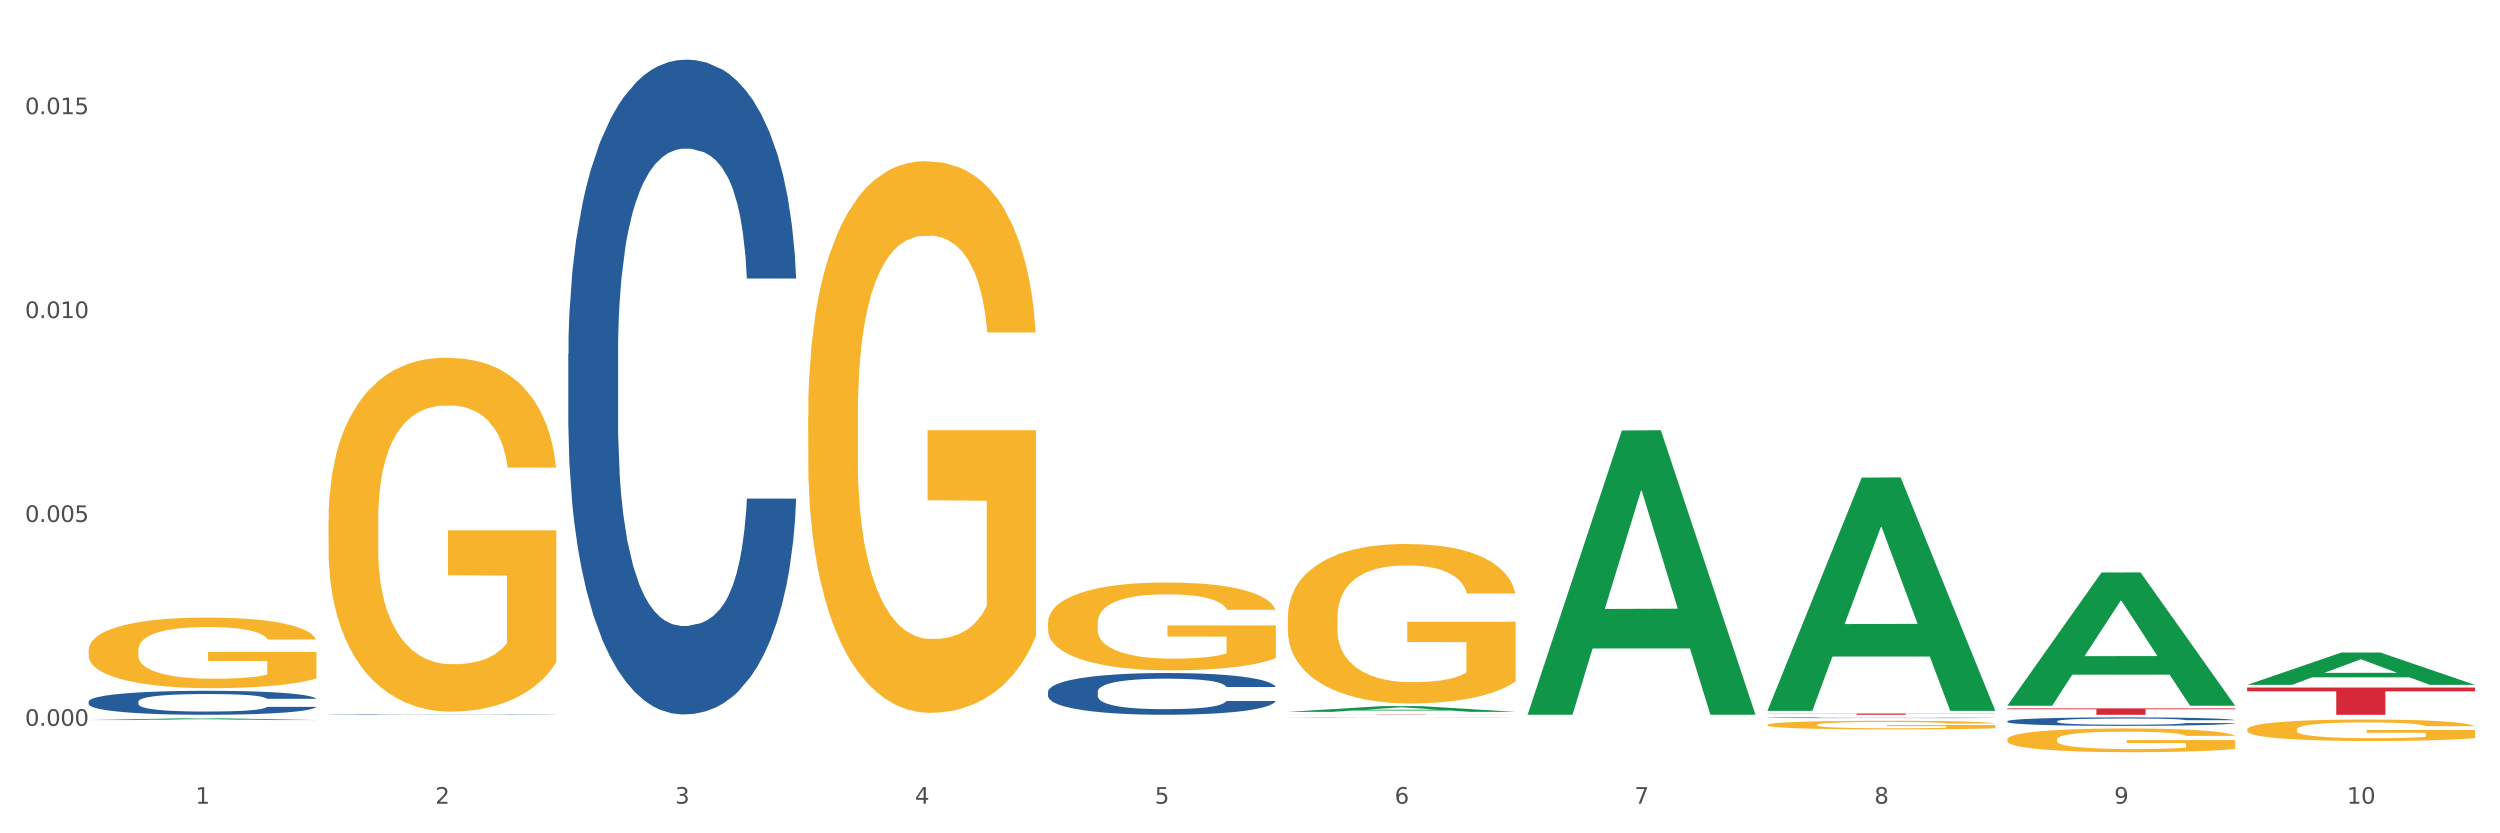 <?xml version="1.0" encoding="utf-8" standalone="no"?>
<!DOCTYPE svg PUBLIC "-//W3C//DTD SVG 1.1//EN"
  "http://www.w3.org/Graphics/SVG/1.1/DTD/svg11.dtd">
<svg xmlns:xlink="http://www.w3.org/1999/xlink" width="1080pt" height="360pt" viewBox="0 0 1080 360" xmlns="http://www.w3.org/2000/svg" version="1.1">
 <rect x="0" y="0" width="1080" height="360" fill="#333333" stroke="none"/>
 <defs>
  <style type="text/css">*{stroke-linejoin: round; stroke-linecap: butt}</style>
 </defs>
 <g id="figure_1">
  <g id="patch_1">
   <path d="M 0 360 
L 1080 360 
L 1080 0 
L 0 0 
z
" style="fill: #ffffff; stroke: #ffffff; stroke-linejoin: miter"/>
  </g>
  <g id="axes_1">
   <g id="matplotlib.axis_1">
    <g id="xtick_1">
     <g id="text_1">
      <!-- 1 -->
      <g style="fill: #4d4d4d" transform="translate(84.444 347.204) scale(0.096 -0.096)">
       <defs>
        <path id="DejaVuSans-31" d="M 794 531 
L 1825 531 
L 1825 4091 
L 703 3866 
L 703 4441 
L 1819 4666 
L 2450 4666 
L 2450 531 
L 3481 531 
L 3481 0 
L 794 0 
L 794 531 
z
" transform="scale(0.016)"/>
       </defs>
       <use xlink:href="#DejaVuSans-31"/>
      </g>
     </g>
    </g>
    <g id="xtick_2">
     <g id="text_2">
      <!-- 2 -->
      <g style="fill: #4d4d4d" transform="translate(188.053 347.204) scale(0.096 -0.096)">
       <defs>
        <path id="DejaVuSans-32" d="M 1228 531 
L 3431 531 
L 3431 0 
L 469 0 
L 469 531 
Q 828 903 1448 1529 
Q 2069 2156 2228 2338 
Q 2531 2678 2651 2914 
Q 2772 3150 2772 3378 
Q 2772 3750 2511 3984 
Q 2250 4219 1831 4219 
Q 1534 4219 1204 4116 
Q 875 4013 500 3803 
L 500 4441 
Q 881 4594 1212 4672 
Q 1544 4750 1819 4750 
Q 2544 4750 2975 4387 
Q 3406 4025 3406 3419 
Q 3406 3131 3298 2873 
Q 3191 2616 2906 2266 
Q 2828 2175 2409 1742 
Q 1991 1309 1228 531 
z
" transform="scale(0.016)"/>
       </defs>
       <use xlink:href="#DejaVuSans-32"/>
      </g>
     </g>
    </g>
    <g id="xtick_3">
     <g id="text_3">
      <!-- 3 -->
      <g style="fill: #4d4d4d" transform="translate(291.663 347.204) scale(0.096 -0.096)">
       <defs>
        <path id="DejaVuSans-33" d="M 2597 2516 
Q 3050 2419 3304 2112 
Q 3559 1806 3559 1356 
Q 3559 666 3084 287 
Q 2609 -91 1734 -91 
Q 1441 -91 1130 -33 
Q 819 25 488 141 
L 488 750 
Q 750 597 1062 519 
Q 1375 441 1716 441 
Q 2309 441 2620 675 
Q 2931 909 2931 1356 
Q 2931 1769 2642 2001 
Q 2353 2234 1838 2234 
L 1294 2234 
L 1294 2753 
L 1863 2753 
Q 2328 2753 2575 2939 
Q 2822 3125 2822 3475 
Q 2822 3834 2567 4026 
Q 2313 4219 1838 4219 
Q 1578 4219 1281 4162 
Q 984 4106 628 3988 
L 628 4550 
Q 988 4650 1302 4700 
Q 1616 4750 1894 4750 
Q 2613 4750 3031 4423 
Q 3450 4097 3450 3541 
Q 3450 3153 3228 2886 
Q 3006 2619 2597 2516 
z
" transform="scale(0.016)"/>
       </defs>
       <use xlink:href="#DejaVuSans-33"/>
      </g>
     </g>
    </g>
    <g id="xtick_4">
     <g id="text_4">
      <!-- 4 -->
      <g style="fill: #4d4d4d" transform="translate(395.273 347.204) scale(0.096 -0.096)">
       <defs>
        <path id="DejaVuSans-34" d="M 2419 4116 
L 825 1625 
L 2419 1625 
L 2419 4116 
z
M 2253 4666 
L 3047 4666 
L 3047 1625 
L 3713 1625 
L 3713 1100 
L 3047 1100 
L 3047 0 
L 2419 0 
L 2419 1100 
L 313 1100 
L 313 1709 
L 2253 4666 
z
" transform="scale(0.016)"/>
       </defs>
       <use xlink:href="#DejaVuSans-34"/>
      </g>
     </g>
    </g>
    <g id="xtick_5">
     <g id="text_5">
      <!-- 5 -->
      <g style="fill: #4d4d4d" transform="translate(498.883 347.204) scale(0.096 -0.096)">
       <defs>
        <path id="DejaVuSans-35" d="M 691 4666 
L 3169 4666 
L 3169 4134 
L 1269 4134 
L 1269 2991 
Q 1406 3038 1543 3061 
Q 1681 3084 1819 3084 
Q 2600 3084 3056 2656 
Q 3513 2228 3513 1497 
Q 3513 744 3044 326 
Q 2575 -91 1722 -91 
Q 1428 -91 1123 -41 
Q 819 9 494 109 
L 494 744 
Q 775 591 1075 516 
Q 1375 441 1709 441 
Q 2250 441 2565 725 
Q 2881 1009 2881 1497 
Q 2881 1984 2565 2268 
Q 2250 2553 1709 2553 
Q 1456 2553 1204 2497 
Q 953 2441 691 2322 
L 691 4666 
z
" transform="scale(0.016)"/>
       </defs>
       <use xlink:href="#DejaVuSans-35"/>
      </g>
     </g>
    </g>
    <g id="xtick_6">
     <g id="text_6">
      <!-- 6 -->
      <g style="fill: #4d4d4d" transform="translate(602.492 347.204) scale(0.096 -0.096)">
       <defs>
        <path id="DejaVuSans-36" d="M 2113 2584 
Q 1688 2584 1439 2293 
Q 1191 2003 1191 1497 
Q 1191 994 1439 701 
Q 1688 409 2113 409 
Q 2538 409 2786 701 
Q 3034 994 3034 1497 
Q 3034 2003 2786 2293 
Q 2538 2584 2113 2584 
z
M 3366 4563 
L 3366 3988 
Q 3128 4100 2886 4159 
Q 2644 4219 2406 4219 
Q 1781 4219 1451 3797 
Q 1122 3375 1075 2522 
Q 1259 2794 1537 2939 
Q 1816 3084 2150 3084 
Q 2853 3084 3261 2657 
Q 3669 2231 3669 1497 
Q 3669 778 3244 343 
Q 2819 -91 2113 -91 
Q 1303 -91 875 529 
Q 447 1150 447 2328 
Q 447 3434 972 4092 
Q 1497 4750 2381 4750 
Q 2619 4750 2861 4703 
Q 3103 4656 3366 4563 
z
" transform="scale(0.016)"/>
       </defs>
       <use xlink:href="#DejaVuSans-36"/>
      </g>
     </g>
    </g>
    <g id="xtick_7">
     <g id="text_7">
      <!-- 7 -->
      <g style="fill: #4d4d4d" transform="translate(706.102 347.204) scale(0.096 -0.096)">
       <defs>
        <path id="DejaVuSans-37" d="M 525 4666 
L 3525 4666 
L 3525 4397 
L 1831 0 
L 1172 0 
L 2766 4134 
L 525 4134 
L 525 4666 
z
" transform="scale(0.016)"/>
       </defs>
       <use xlink:href="#DejaVuSans-37"/>
      </g>
     </g>
    </g>
    <g id="xtick_8">
     <g id="text_8">
      <!-- 8 -->
      <g style="fill: #4d4d4d" transform="translate(809.712 347.204) scale(0.096 -0.096)">
       <defs>
        <path id="DejaVuSans-38" d="M 2034 2216 
Q 1584 2216 1326 1975 
Q 1069 1734 1069 1313 
Q 1069 891 1326 650 
Q 1584 409 2034 409 
Q 2484 409 2743 651 
Q 3003 894 3003 1313 
Q 3003 1734 2745 1975 
Q 2488 2216 2034 2216 
z
M 1403 2484 
Q 997 2584 770 2862 
Q 544 3141 544 3541 
Q 544 4100 942 4425 
Q 1341 4750 2034 4750 
Q 2731 4750 3128 4425 
Q 3525 4100 3525 3541 
Q 3525 3141 3298 2862 
Q 3072 2584 2669 2484 
Q 3125 2378 3379 2068 
Q 3634 1759 3634 1313 
Q 3634 634 3220 271 
Q 2806 -91 2034 -91 
Q 1263 -91 848 271 
Q 434 634 434 1313 
Q 434 1759 690 2068 
Q 947 2378 1403 2484 
z
M 1172 3481 
Q 1172 3119 1398 2916 
Q 1625 2713 2034 2713 
Q 2441 2713 2670 2916 
Q 2900 3119 2900 3481 
Q 2900 3844 2670 4047 
Q 2441 4250 2034 4250 
Q 1625 4250 1398 4047 
Q 1172 3844 1172 3481 
z
" transform="scale(0.016)"/>
       </defs>
       <use xlink:href="#DejaVuSans-38"/>
      </g>
     </g>
    </g>
    <g id="xtick_9">
     <g id="text_9">
      <!-- 9 -->
      <g style="fill: #4d4d4d" transform="translate(913.322 347.204) scale(0.096 -0.096)">
       <defs>
        <path id="DejaVuSans-39" d="M 703 97 
L 703 672 
Q 941 559 1184 500 
Q 1428 441 1663 441 
Q 2288 441 2617 861 
Q 2947 1281 2994 2138 
Q 2813 1869 2534 1725 
Q 2256 1581 1919 1581 
Q 1219 1581 811 2004 
Q 403 2428 403 3163 
Q 403 3881 828 4315 
Q 1253 4750 1959 4750 
Q 2769 4750 3195 4129 
Q 3622 3509 3622 2328 
Q 3622 1225 3098 567 
Q 2575 -91 1691 -91 
Q 1453 -91 1209 -44 
Q 966 3 703 97 
z
M 1959 2075 
Q 2384 2075 2632 2365 
Q 2881 2656 2881 3163 
Q 2881 3666 2632 3958 
Q 2384 4250 1959 4250 
Q 1534 4250 1286 3958 
Q 1038 3666 1038 3163 
Q 1038 2656 1286 2365 
Q 1534 2075 1959 2075 
z
" transform="scale(0.016)"/>
       </defs>
       <use xlink:href="#DejaVuSans-39"/>
      </g>
     </g>
    </g>
    <g id="xtick_10">
     <g id="text_10">
      <!-- 10 -->
      <g style="fill: #4d4d4d" transform="translate(1013.877 347.204) scale(0.096 -0.096)">
       <defs>
        <path id="DejaVuSans-30" d="M 2034 4250 
Q 1547 4250 1301 3770 
Q 1056 3291 1056 2328 
Q 1056 1369 1301 889 
Q 1547 409 2034 409 
Q 2525 409 2770 889 
Q 3016 1369 3016 2328 
Q 3016 3291 2770 3770 
Q 2525 4250 2034 4250 
z
M 2034 4750 
Q 2819 4750 3233 4129 
Q 3647 3509 3647 2328 
Q 3647 1150 3233 529 
Q 2819 -91 2034 -91 
Q 1250 -91 836 529 
Q 422 1150 422 2328 
Q 422 3509 836 4129 
Q 1250 4750 2034 4750 
z
" transform="scale(0.016)"/>
       </defs>
       <use xlink:href="#DejaVuSans-31"/>
       <use xlink:href="#DejaVuSans-30" transform="translate(63.623 0)"/>
      </g>
     </g>
    </g>
    <g id="xtick_11"/>
    <g id="xtick_12"/>
    <g id="xtick_13"/>
    <g id="xtick_14"/>
    <g id="xtick_15"/>
    <g id="xtick_16"/>
    <g id="xtick_17"/>
    <g id="xtick_18"/>
    <g id="xtick_19"/>
   </g>
   <g id="matplotlib.axis_2">
    <g id="ytick_1">
     <g id="text_11">
      <!-- 0.000 -->
      <g style="fill: #4d4d4d" transform="translate(10.8 313.564) scale(0.096 -0.096)">
       <defs>
        <path id="DejaVuSans-2e" d="M 684 794 
L 1344 794 
L 1344 0 
L 684 0 
L 684 794 
z
" transform="scale(0.016)"/>
       </defs>
       <use xlink:href="#DejaVuSans-30"/>
       <use xlink:href="#DejaVuSans-2e" transform="translate(63.623 0)"/>
       <use xlink:href="#DejaVuSans-30" transform="translate(95.41 0)"/>
       <use xlink:href="#DejaVuSans-30" transform="translate(159.033 0)"/>
       <use xlink:href="#DejaVuSans-30" transform="translate(222.656 0)"/>
      </g>
     </g>
    </g>
    <g id="ytick_2">
     <g id="text_12">
      <!-- 0.005 -->
      <g style="fill: #4d4d4d" transform="translate(10.8 225.485) scale(0.096 -0.096)">
       <use xlink:href="#DejaVuSans-30"/>
       <use xlink:href="#DejaVuSans-2e" transform="translate(63.623 0)"/>
       <use xlink:href="#DejaVuSans-30" transform="translate(95.41 0)"/>
       <use xlink:href="#DejaVuSans-30" transform="translate(159.033 0)"/>
       <use xlink:href="#DejaVuSans-35" transform="translate(222.656 0)"/>
      </g>
     </g>
    </g>
    <g id="ytick_3">
     <g id="text_13">
      <!-- 0.010 -->
      <g style="fill: #4d4d4d" transform="translate(10.8 137.407) scale(0.096 -0.096)">
       <use xlink:href="#DejaVuSans-30"/>
       <use xlink:href="#DejaVuSans-2e" transform="translate(63.623 0)"/>
       <use xlink:href="#DejaVuSans-30" transform="translate(95.41 0)"/>
       <use xlink:href="#DejaVuSans-31" transform="translate(159.033 0)"/>
       <use xlink:href="#DejaVuSans-30" transform="translate(222.656 0)"/>
      </g>
     </g>
    </g>
    <g id="ytick_4">
     <g id="text_14">
      <!-- 0.015 -->
      <g style="fill: #4d4d4d" transform="translate(10.8 49.328) scale(0.096 -0.096)">
       <use xlink:href="#DejaVuSans-30"/>
       <use xlink:href="#DejaVuSans-2e" transform="translate(63.623 0)"/>
       <use xlink:href="#DejaVuSans-30" transform="translate(95.41 0)"/>
       <use xlink:href="#DejaVuSans-31" transform="translate(159.033 0)"/>
       <use xlink:href="#DejaVuSans-35" transform="translate(222.656 0)"/>
      </g>
     </g>
    </g>
    <g id="ytick_5"/>
    <g id="ytick_6"/>
    <g id="ytick_7"/>
   </g>
   <g id="PolyCollection_1">
    <path d="M 38.283 311.059 
L 38.384 311.059 
L 78.974 310.315 
L 95.818 310.315 
L 136.712 311.061 
L 117.229 311.061 
L 108.401 310.887 
L 66.493 310.887 
L 66.188 310.89 
L 57.664 311.061 
L 38.283 311.061 
L 38.283 311.059 
L 71.769 310.783 
L 103.125 310.783 
L 87.599 310.474 
L 87.396 310.472 
L 87.193 310.474 
L 71.668 310.783 
L 71.769 310.783 
L 38.283 311.059 
z
" clip-path="url(#pbd26ebd6c6)" style="fill: #109648"/>
    <path d="M 245.502 152.87 
L 245.619 152.612 
L 245.619 145.378 
L 245.968 135.56 
L 247.248 117.476 
L 248.877 103.783 
L 251.669 87.765 
L 253.181 81.047 
L 255.159 73.555 
L 259.231 61.412 
L 263.885 51.078 
L 267.143 45.394 
L 269.586 41.778 
L 275.055 35.319 
L 278.196 32.477 
L 281.454 30.152 
L 284.246 28.601 
L 288.9 26.793 
L 292.623 26.018 
L 296.928 25.759 
L 300.534 26.018 
L 305.305 27.051 
L 312.285 30.152 
L 314.961 31.96 
L 318.568 35.06 
L 322.291 39.194 
L 325.316 43.328 
L 328.807 49.27 
L 332.413 57.02 
L 335.904 66.838 
L 338.347 75.88 
L 340.325 85.44 
L 342.07 97.065 
L 343.35 109.725 
L 343.932 120.317 
L 322.64 120.317 
L 322.059 110.758 
L 320.895 100.424 
L 319.732 93.449 
L 318.452 87.765 
L 316.474 81.306 
L 314.729 77.172 
L 311.82 72.263 
L 309.144 69.163 
L 306.934 67.355 
L 304.258 65.805 
L 298.557 64.254 
L 294.484 64.254 
L 291.925 64.771 
L 288.783 66.063 
L 286.107 67.871 
L 282.966 70.972 
L 280.523 74.33 
L 278.08 78.722 
L 276.683 81.823 
L 274.589 87.506 
L 273.193 92.157 
L 271.331 100.166 
L 270.284 105.85 
L 268.423 120.576 
L 267.608 131.427 
L 267.259 138.919 
L 267.027 147.186 
L 267.027 187.49 
L 267.725 205.575 
L 268.306 213.325 
L 269.237 222.109 
L 270.982 233.477 
L 273.542 244.586 
L 276.218 252.595 
L 278.429 257.504 
L 280.523 261.121 
L 282.617 263.963 
L 285.177 266.546 
L 287.271 268.096 
L 290.412 269.647 
L 294.135 270.422 
L 297.044 270.422 
L 302.978 269.13 
L 305.654 267.838 
L 308.213 266.03 
L 311.006 263.188 
L 313.216 260.087 
L 314.496 257.762 
L 316.59 252.854 
L 318.219 247.686 
L 319.615 241.744 
L 320.546 236.577 
L 321.593 228.827 
L 322.408 220.042 
L 322.64 215.392 
L 343.932 215.392 
L 343.466 224.693 
L 342.652 233.735 
L 341.023 245.878 
L 339.743 252.854 
L 337.765 261.379 
L 335.671 268.613 
L 332.762 276.622 
L 330.087 282.564 
L 327.294 287.731 
L 324.269 292.382 
L 318.801 298.841 
L 316.823 300.649 
L 312.635 303.749 
L 309.377 305.558 
L 304.607 307.366 
L 299.72 308.4 
L 294.601 308.658 
L 290.063 308.142 
L 285.06 306.591 
L 281.919 305.041 
L 278.429 302.716 
L 274.356 299.099 
L 270.517 294.707 
L 266.91 289.54 
L 263.536 283.598 
L 260.395 276.881 
L 256.323 265.771 
L 253.298 254.92 
L 251.087 244.845 
L 249.575 236.319 
L 248.062 225.468 
L 247.248 217.976 
L 245.968 199.891 
L 245.502 183.098 
L 245.502 152.87 
z
" clip-path="url(#pbd26ebd6c6)" style="fill: #255c99"/>
    <path d="M 452.722 298.847 
L 452.838 298.831 
L 452.838 298.37 
L 453.187 297.744 
L 454.467 296.59 
L 456.096 295.717 
L 458.888 294.696 
L 460.401 294.268 
L 462.379 293.79 
L 466.451 293.016 
L 471.105 292.357 
L 474.362 291.995 
L 476.806 291.764 
L 482.274 291.352 
L 485.415 291.171 
L 488.673 291.023 
L 491.465 290.924 
L 496.119 290.809 
L 499.842 290.759 
L 504.147 290.743 
L 507.754 290.759 
L 512.524 290.825 
L 519.505 291.023 
L 522.181 291.138 
L 525.788 291.336 
L 529.511 291.599 
L 532.536 291.863 
L 536.026 292.242 
L 539.633 292.736 
L 543.123 293.362 
L 545.567 293.938 
L 547.545 294.548 
L 549.29 295.289 
L 550.57 296.096 
L 551.151 296.772 
L 529.86 296.772 
L 529.278 296.162 
L 528.115 295.503 
L 526.951 295.058 
L 525.671 294.696 
L 523.693 294.284 
L 521.948 294.021 
L 519.04 293.708 
L 516.364 293.51 
L 514.153 293.395 
L 511.477 293.296 
L 505.776 293.197 
L 501.704 293.197 
L 499.144 293.23 
L 496.003 293.312 
L 493.327 293.428 
L 490.186 293.625 
L 487.742 293.84 
L 485.299 294.12 
L 483.903 294.317 
L 481.809 294.68 
L 480.412 294.976 
L 478.551 295.487 
L 477.504 295.849 
L 475.642 296.788 
L 474.828 297.48 
L 474.479 297.958 
L 474.246 298.485 
L 474.246 301.055 
L 474.944 302.208 
L 475.526 302.702 
L 476.457 303.262 
L 478.202 303.987 
L 480.762 304.695 
L 483.438 305.206 
L 485.648 305.519 
L 487.742 305.749 
L 489.837 305.93 
L 492.396 306.095 
L 494.49 306.194 
L 497.632 306.293 
L 501.355 306.342 
L 504.264 306.342 
L 510.197 306.26 
L 512.873 306.178 
L 515.433 306.062 
L 518.225 305.881 
L 520.436 305.683 
L 521.716 305.535 
L 523.81 305.222 
L 525.439 304.893 
L 526.835 304.514 
L 527.766 304.184 
L 528.813 303.69 
L 529.627 303.13 
L 529.86 302.834 
L 551.151 302.834 
L 550.686 303.427 
L 549.871 304.003 
L 548.243 304.777 
L 546.963 305.222 
L 544.985 305.766 
L 542.891 306.227 
L 539.982 306.738 
L 537.306 307.116 
L 534.514 307.446 
L 531.489 307.742 
L 526.02 308.154 
L 524.042 308.27 
L 519.854 308.467 
L 516.596 308.583 
L 511.826 308.698 
L 506.94 308.764 
L 501.82 308.78 
L 497.283 308.747 
L 492.28 308.648 
L 489.138 308.55 
L 485.648 308.401 
L 481.576 308.171 
L 477.737 307.891 
L 474.13 307.561 
L 470.756 307.182 
L 467.614 306.754 
L 463.542 306.046 
L 460.517 305.354 
L 458.307 304.711 
L 456.794 304.168 
L 455.282 303.476 
L 454.467 302.998 
L 453.187 301.845 
L 452.722 300.775 
L 452.722 298.847 
z
" clip-path="url(#pbd26ebd6c6)" style="fill: #255c99"/>
    <path d="M 556.332 309.958 
L 556.448 309.958 
L 556.448 309.955 
L 556.797 309.952 
L 558.077 309.946 
L 559.706 309.942 
L 562.498 309.937 
L 564.011 309.935 
L 565.989 309.932 
L 570.061 309.928 
L 574.715 309.925 
L 577.972 309.923 
L 580.415 309.922 
L 585.884 309.92 
L 589.025 309.919 
L 592.283 309.918 
L 595.075 309.918 
L 599.729 309.917 
L 603.452 309.917 
L 607.757 309.917 
L 611.364 309.917 
L 616.134 309.917 
L 623.115 309.918 
L 625.791 309.919 
L 629.397 309.92 
L 633.121 309.921 
L 636.146 309.923 
L 639.636 309.924 
L 643.243 309.927 
L 646.733 309.93 
L 649.176 309.933 
L 651.154 309.936 
L 652.899 309.94 
L 654.179 309.944 
L 654.761 309.947 
L 633.47 309.947 
L 632.888 309.944 
L 631.724 309.941 
L 630.561 309.939 
L 629.281 309.937 
L 627.303 309.935 
L 625.558 309.933 
L 622.649 309.932 
L 619.973 309.931 
L 617.763 309.93 
L 615.087 309.93 
L 609.386 309.929 
L 605.314 309.929 
L 602.754 309.929 
L 599.613 309.93 
L 596.937 309.93 
L 593.795 309.931 
L 591.352 309.932 
L 588.909 309.934 
L 587.513 309.935 
L 585.418 309.937 
L 584.022 309.938 
L 582.161 309.941 
L 581.114 309.943 
L 579.252 309.947 
L 578.438 309.951 
L 578.089 309.953 
L 577.856 309.956 
L 577.856 309.969 
L 578.554 309.975 
L 579.136 309.977 
L 580.066 309.98 
L 581.812 309.984 
L 584.371 309.987 
L 587.047 309.99 
L 589.258 309.991 
L 591.352 309.993 
L 593.446 309.993 
L 596.006 309.994 
L 598.1 309.995 
L 601.242 309.995 
L 604.965 309.996 
L 607.873 309.996 
L 613.807 309.995 
L 616.483 309.995 
L 619.043 309.994 
L 621.835 309.993 
L 624.045 309.992 
L 625.325 309.991 
L 627.42 309.99 
L 629.048 309.988 
L 630.445 309.986 
L 631.375 309.985 
L 632.422 309.982 
L 633.237 309.979 
L 633.47 309.978 
L 654.761 309.978 
L 654.296 309.981 
L 653.481 309.984 
L 651.852 309.988 
L 650.573 309.99 
L 648.595 309.993 
L 646.5 309.995 
L 643.592 309.998 
L 640.916 309.999 
L 638.123 310.001 
L 635.098 310.003 
L 629.63 310.005 
L 627.652 310.005 
L 623.464 310.006 
L 620.206 310.007 
L 615.436 310.007 
L 610.549 310.008 
L 605.43 310.008 
L 600.893 310.008 
L 595.89 310.007 
L 592.748 310.007 
L 589.258 310.006 
L 585.186 310.005 
L 581.346 310.003 
L 577.74 310.002 
L 574.365 310 
L 571.224 309.998 
L 567.152 309.994 
L 564.127 309.991 
L 561.916 309.987 
L 560.404 309.985 
L 558.891 309.981 
L 558.077 309.979 
L 556.797 309.973 
L 556.332 309.967 
L 556.332 309.958 
z
" clip-path="url(#pbd26ebd6c6)" style="fill: #255c99"/>
    <path d="M 763.551 310.064 
L 763.668 310.064 
L 763.668 310.055 
L 764.017 310.044 
L 765.296 310.023 
L 766.925 310.007 
L 769.718 309.989 
L 771.23 309.981 
L 773.208 309.972 
L 777.28 309.958 
L 781.934 309.946 
L 785.192 309.94 
L 787.635 309.935 
L 793.103 309.928 
L 796.245 309.925 
L 799.502 309.922 
L 802.295 309.92 
L 806.949 309.918 
L 810.672 309.917 
L 814.976 309.917 
L 818.583 309.917 
L 823.353 309.918 
L 830.334 309.922 
L 833.01 309.924 
L 836.617 309.928 
L 840.34 309.932 
L 843.365 309.937 
L 846.855 309.944 
L 850.462 309.953 
L 853.953 309.964 
L 856.396 309.975 
L 858.374 309.986 
L 860.119 309.999 
L 861.399 310.014 
L 861.981 310.026 
L 840.689 310.026 
L 840.107 310.015 
L 838.944 310.003 
L 837.78 309.995 
L 836.501 309.989 
L 834.523 309.981 
L 832.777 309.976 
L 829.869 309.971 
L 827.193 309.967 
L 824.982 309.965 
L 822.306 309.963 
L 816.605 309.961 
L 812.533 309.961 
L 809.974 309.962 
L 806.832 309.963 
L 804.156 309.966 
L 801.015 309.969 
L 798.572 309.973 
L 796.128 309.978 
L 794.732 309.982 
L 792.638 309.988 
L 791.242 309.994 
L 789.38 310.003 
L 788.333 310.01 
L 786.472 310.027 
L 785.657 310.039 
L 785.308 310.048 
L 785.075 310.057 
L 785.075 310.104 
L 785.773 310.125 
L 786.355 310.134 
L 787.286 310.144 
L 789.031 310.157 
L 791.591 310.17 
L 794.267 310.179 
L 796.477 310.185 
L 798.572 310.189 
L 800.666 310.192 
L 803.225 310.195 
L 805.32 310.197 
L 808.461 310.199 
L 812.184 310.2 
L 815.093 310.2 
L 821.026 310.198 
L 823.702 310.197 
L 826.262 310.195 
L 829.054 310.192 
L 831.265 310.188 
L 832.545 310.185 
L 834.639 310.18 
L 836.268 310.174 
L 837.664 310.167 
L 838.595 310.161 
L 839.642 310.152 
L 840.456 310.142 
L 840.689 310.136 
L 861.981 310.136 
L 861.515 310.147 
L 860.701 310.157 
L 859.072 310.171 
L 857.792 310.18 
L 855.814 310.189 
L 853.72 310.198 
L 850.811 310.207 
L 848.135 310.214 
L 845.343 310.22 
L 842.318 310.225 
L 836.85 310.233 
L 834.872 310.235 
L 830.683 310.238 
L 827.426 310.241 
L 822.655 310.243 
L 817.769 310.244 
L 812.65 310.244 
L 808.112 310.244 
L 803.109 310.242 
L 799.968 310.24 
L 796.477 310.237 
L 792.405 310.233 
L 788.566 310.228 
L 784.959 310.222 
L 781.585 310.215 
L 778.444 310.207 
L 774.371 310.195 
L 771.346 310.182 
L 769.136 310.17 
L 767.623 310.16 
L 766.111 310.148 
L 765.296 310.139 
L 764.017 310.118 
L 763.551 310.099 
L 763.551 310.064 
z
" clip-path="url(#pbd26ebd6c6)" style="fill: #255c99"/>
    <path d="M 867.161 311.557 
L 867.277 311.554 
L 867.277 311.46 
L 867.626 311.334 
L 868.906 311.1 
L 870.535 310.924 
L 873.327 310.717 
L 874.84 310.63 
L 876.818 310.534 
L 880.89 310.377 
L 885.544 310.244 
L 888.801 310.17 
L 891.245 310.124 
L 896.713 310.04 
L 899.854 310.004 
L 903.112 309.974 
L 905.904 309.954 
L 910.558 309.93 
L 914.281 309.92 
L 918.586 309.917 
L 922.193 309.92 
L 926.963 309.934 
L 933.944 309.974 
L 936.62 309.997 
L 940.227 310.037 
L 943.95 310.09 
L 946.975 310.144 
L 950.465 310.22 
L 954.072 310.32 
L 957.562 310.447 
L 960.006 310.564 
L 961.984 310.687 
L 963.729 310.837 
L 965.009 311 
L 965.59 311.137 
L 944.299 311.137 
L 943.717 311.014 
L 942.554 310.88 
L 941.39 310.79 
L 940.11 310.717 
L 938.132 310.634 
L 936.387 310.58 
L 933.479 310.517 
L 930.803 310.477 
L 928.592 310.454 
L 925.916 310.434 
L 920.215 310.414 
L 916.143 310.414 
L 913.583 310.42 
L 910.442 310.437 
L 907.766 310.46 
L 904.625 310.5 
L 902.181 310.544 
L 899.738 310.6 
L 898.342 310.64 
L 896.248 310.714 
L 894.851 310.774 
L 892.99 310.877 
L 891.943 310.95 
L 890.081 311.14 
L 889.267 311.28 
L 888.918 311.377 
L 888.685 311.484 
L 888.685 312.004 
L 889.383 312.237 
L 889.965 312.337 
L 890.896 312.451 
L 892.641 312.597 
L 895.201 312.741 
L 897.877 312.844 
L 900.087 312.907 
L 902.181 312.954 
L 904.276 312.991 
L 906.835 313.024 
L 908.929 313.044 
L 912.071 313.064 
L 915.794 313.074 
L 918.703 313.074 
L 924.636 313.057 
L 927.312 313.041 
L 929.872 313.017 
L 932.664 312.981 
L 934.875 312.941 
L 936.155 312.911 
L 938.249 312.847 
L 939.878 312.781 
L 941.274 312.704 
L 942.205 312.637 
L 943.252 312.537 
L 944.066 312.424 
L 944.299 312.364 
L 965.59 312.364 
L 965.125 312.484 
L 964.31 312.601 
L 962.682 312.757 
L 961.402 312.847 
L 959.424 312.957 
L 957.33 313.051 
L 954.421 313.154 
L 951.745 313.231 
L 948.953 313.297 
L 945.928 313.357 
L 940.459 313.441 
L 938.481 313.464 
L 934.293 313.504 
L 931.035 313.527 
L 926.265 313.551 
L 921.379 313.564 
L 916.259 313.567 
L 911.722 313.561 
L 906.719 313.541 
L 903.577 313.521 
L 900.087 313.491 
L 896.015 313.444 
L 892.176 313.387 
L 888.569 313.321 
L 885.195 313.244 
L 882.053 313.157 
L 877.981 313.014 
L 874.956 312.874 
L 872.746 312.744 
L 871.233 312.634 
L 869.721 312.494 
L 868.906 312.397 
L 867.626 312.164 
L 867.161 311.947 
L 867.161 311.557 
z
" clip-path="url(#pbd26ebd6c6)" style="fill: #255c99"/>
    <path d="M 38.283 280.886 
L 38.399 280.858 
L 38.399 279.855 
L 38.632 278.992 
L 39.794 276.903 
L 41.537 275.176 
L 42.815 274.256 
L 44.093 273.504 
L 45.604 272.752 
L 47.464 271.972 
L 50.834 270.83 
L 52.925 270.245 
L 55.482 269.633 
L 60.13 268.741 
L 63.5 268.24 
L 66.987 267.822 
L 72.681 267.321 
L 76.4 267.098 
L 80.351 266.931 
L 85.115 266.819 
L 88.718 266.791 
L 96.62 266.875 
L 103.36 267.126 
L 106.614 267.321 
L 110.798 267.655 
L 113.006 267.878 
L 116.608 268.323 
L 120.327 268.908 
L 122.883 269.41 
L 126.718 270.357 
L 129.623 271.304 
L 132.296 272.474 
L 133.691 273.281 
L 134.737 274.034 
L 135.666 274.897 
L 136.596 276.262 
L 115.678 276.262 
L 114.865 275.287 
L 113.587 274.368 
L 111.727 273.476 
L 110.1 272.919 
L 107.311 272.223 
L 104.755 271.777 
L 102.082 271.443 
L 98.828 271.165 
L 96.271 271.025 
L 92.669 270.914 
L 85.58 270.942 
L 80.816 271.165 
L 77.562 271.443 
L 75.47 271.694 
L 73.611 271.972 
L 71.519 272.362 
L 69.078 272.947 
L 67.335 273.476 
L 65.592 274.145 
L 64.198 274.813 
L 62.919 275.593 
L 61.873 276.429 
L 61.06 277.293 
L 60.363 278.351 
L 59.782 280.106 
L 59.782 283.922 
L 60.014 284.785 
L 60.595 285.927 
L 61.292 286.791 
L 62.455 287.821 
L 63.5 288.518 
L 65.476 289.521 
L 67.684 290.356 
L 69.427 290.885 
L 71.17 291.331 
L 74.192 291.944 
L 77.562 292.445 
L 80.467 292.752 
L 84.418 293.03 
L 87.091 293.142 
L 89.415 293.197 
L 95.109 293.197 
L 99.177 293.114 
L 103.709 292.919 
L 107.195 292.668 
L 110.1 292.362 
L 113.354 291.86 
L 115.446 291.387 
L 115.446 285.565 
L 89.88 285.537 
L 89.88 281.666 
L 136.712 281.666 
L 136.712 293.03 
L 134.737 293.615 
L 132.529 294.144 
L 130.205 294.618 
L 126.718 295.203 
L 122.535 295.76 
L 118.816 296.15 
L 114.865 296.484 
L 110.217 296.791 
L 104.174 297.069 
L 100.455 297.181 
L 95.807 297.264 
L 90.345 297.292 
L 85.58 297.236 
L 80.932 297.097 
L 76.051 296.846 
L 71.286 296.484 
L 67.684 296.122 
L 64.081 295.676 
L 60.247 295.091 
L 57.225 294.534 
L 54.901 294.033 
L 52.344 293.392 
L 49.555 292.557 
L 47.464 291.805 
L 45.604 291.025 
L 43.629 290.022 
L 42.234 289.159 
L 40.84 288.072 
L 40.026 287.264 
L 39.096 286.011 
L 38.399 284.256 
L 38.283 280.886 
z
" clip-path="url(#pbd26ebd6c6)" style="fill: #f7b32b"/>
    <path d="M 141.893 225.18 
L 142.009 225.04 
L 142.009 220.013 
L 142.241 215.684 
L 143.403 205.211 
L 145.147 196.554 
L 146.425 191.946 
L 147.703 188.175 
L 149.214 184.405 
L 151.073 180.495 
L 154.443 174.77 
L 156.535 171.837 
L 159.092 168.765 
L 163.74 164.297 
L 167.11 161.783 
L 170.596 159.689 
L 176.291 157.175 
L 180.009 156.058 
L 183.961 155.22 
L 188.725 154.662 
L 192.328 154.522 
L 200.23 154.941 
L 206.97 156.198 
L 210.224 157.175 
L 214.407 158.851 
L 216.615 159.968 
L 220.218 162.202 
L 223.937 165.135 
L 226.493 167.648 
L 230.328 172.396 
L 233.233 177.144 
L 235.906 183.009 
L 237.301 187.058 
L 238.346 190.828 
L 239.276 195.157 
L 240.206 202 
L 219.288 202 
L 218.475 197.112 
L 217.196 192.504 
L 215.337 188.036 
L 213.71 185.243 
L 210.921 181.752 
L 208.364 179.518 
L 205.692 177.842 
L 202.438 176.446 
L 199.881 175.747 
L 196.279 175.189 
L 189.19 175.328 
L 184.425 176.446 
L 181.171 177.842 
L 179.08 179.099 
L 177.22 180.495 
L 175.129 182.45 
L 172.688 185.382 
L 170.945 188.036 
L 169.202 191.387 
L 167.807 194.738 
L 166.529 198.648 
L 165.483 202.837 
L 164.67 207.166 
L 163.973 212.472 
L 163.391 221.27 
L 163.391 240.4 
L 163.624 244.729 
L 164.205 250.454 
L 164.902 254.783 
L 166.064 259.95 
L 167.11 263.441 
L 169.086 268.468 
L 171.294 272.657 
L 173.037 275.31 
L 174.78 277.544 
L 177.801 280.616 
L 181.171 283.13 
L 184.077 284.666 
L 188.028 286.062 
L 190.701 286.621 
L 193.025 286.9 
L 198.719 286.9 
L 202.786 286.481 
L 207.319 285.504 
L 210.805 284.247 
L 213.71 282.711 
L 216.964 280.197 
L 219.056 277.824 
L 219.056 248.639 
L 193.49 248.499 
L 193.49 229.09 
L 240.322 229.09 
L 240.322 286.062 
L 238.346 288.995 
L 236.138 291.648 
L 233.814 294.022 
L 230.328 296.954 
L 226.144 299.747 
L 222.426 301.702 
L 218.475 303.377 
L 213.826 304.914 
L 207.783 306.31 
L 204.065 306.868 
L 199.416 307.287 
L 193.955 307.427 
L 189.19 307.148 
L 184.542 306.45 
L 179.661 305.193 
L 174.896 303.377 
L 171.294 301.562 
L 167.691 299.328 
L 163.856 296.396 
L 160.835 293.603 
L 158.511 291.089 
L 155.954 287.878 
L 153.165 283.688 
L 151.073 279.918 
L 149.214 276.008 
L 147.238 270.981 
L 145.844 266.652 
L 144.449 261.206 
L 143.636 257.157 
L 142.706 250.873 
L 142.009 242.076 
L 141.893 225.18 
z
" clip-path="url(#pbd26ebd6c6)" style="fill: #f7b32b"/>
    <path d="M 141.893 308.661 
L 142.009 308.661 
L 142.009 308.655 
L 142.358 308.648 
L 143.638 308.634 
L 145.267 308.623 
L 148.059 308.611 
L 149.572 308.606 
L 151.55 308.6 
L 155.622 308.591 
L 160.276 308.583 
L 163.533 308.579 
L 165.977 308.576 
L 171.445 308.571 
L 174.586 308.569 
L 177.844 308.567 
L 180.636 308.566 
L 185.29 308.564 
L 189.013 308.564 
L 193.318 308.564 
L 196.925 308.564 
L 201.695 308.565 
L 208.676 308.567 
L 211.352 308.568 
L 214.958 308.571 
L 218.682 308.574 
L 221.707 308.577 
L 225.197 308.582 
L 228.804 308.588 
L 232.294 308.595 
L 234.737 308.602 
L 236.715 308.609 
L 238.46 308.618 
L 239.74 308.628 
L 240.322 308.636 
L 219.031 308.636 
L 218.449 308.629 
L 217.285 308.621 
L 216.122 308.615 
L 214.842 308.611 
L 212.864 308.606 
L 211.119 308.603 
L 208.21 308.599 
L 205.534 308.597 
L 203.324 308.596 
L 200.648 308.594 
L 194.947 308.593 
L 190.875 308.593 
L 188.315 308.594 
L 185.174 308.595 
L 182.498 308.596 
L 179.356 308.598 
L 176.913 308.601 
L 174.47 308.604 
L 173.074 308.607 
L 170.979 308.611 
L 169.583 308.614 
L 167.722 308.621 
L 166.675 308.625 
L 164.813 308.636 
L 163.999 308.645 
L 163.65 308.65 
L 163.417 308.657 
L 163.417 308.687 
L 164.115 308.701 
L 164.697 308.707 
L 165.627 308.714 
L 167.373 308.723 
L 169.932 308.731 
L 172.608 308.737 
L 174.819 308.741 
L 176.913 308.744 
L 179.007 308.746 
L 181.567 308.748 
L 183.661 308.749 
L 186.803 308.75 
L 190.526 308.751 
L 193.434 308.751 
L 199.368 308.75 
L 202.044 308.749 
L 204.604 308.748 
L 207.396 308.745 
L 209.606 308.743 
L 210.886 308.741 
L 212.981 308.738 
L 214.609 308.734 
L 216.006 308.729 
L 216.936 308.725 
L 217.983 308.719 
L 218.798 308.712 
L 219.031 308.709 
L 240.322 308.709 
L 239.857 308.716 
L 239.042 308.723 
L 237.413 308.732 
L 236.134 308.738 
L 234.156 308.744 
L 232.061 308.75 
L 229.153 308.756 
L 226.477 308.76 
L 223.684 308.764 
L 220.659 308.768 
L 215.191 308.773 
L 213.213 308.774 
L 209.025 308.776 
L 205.767 308.778 
L 200.997 308.779 
L 196.11 308.78 
L 190.991 308.78 
L 186.454 308.78 
L 181.451 308.779 
L 178.309 308.777 
L 174.819 308.776 
L 170.747 308.773 
L 166.907 308.77 
L 163.301 308.766 
L 159.926 308.761 
L 156.785 308.756 
L 152.713 308.747 
L 149.688 308.739 
L 147.477 308.731 
L 145.965 308.725 
L 144.452 308.717 
L 143.638 308.711 
L 142.358 308.697 
L 141.893 308.684 
L 141.893 308.661 
z
" clip-path="url(#pbd26ebd6c6)" style="fill: #255c99"/>
    <path d="M 349.112 179.758 
L 349.228 179.54 
L 349.228 171.704 
L 349.461 164.956 
L 350.623 148.63 
L 352.366 135.134 
L 353.644 127.95 
L 354.923 122.073 
L 356.433 116.195 
L 358.293 110.1 
L 361.663 101.175 
L 363.755 96.604 
L 366.311 91.815 
L 370.96 84.849 
L 374.33 80.931 
L 377.816 77.666 
L 383.51 73.748 
L 387.229 72.006 
L 391.18 70.7 
L 395.945 69.829 
L 399.547 69.612 
L 407.449 70.265 
L 414.189 72.224 
L 417.443 73.748 
L 421.627 76.36 
L 423.835 78.101 
L 427.437 81.584 
L 431.156 86.155 
L 433.713 90.074 
L 437.548 97.475 
L 440.453 104.876 
L 443.126 114.019 
L 444.52 120.331 
L 445.566 126.209 
L 446.496 132.957 
L 447.425 143.623 
L 426.508 143.623 
L 425.694 136.004 
L 424.416 128.821 
L 422.557 121.855 
L 420.93 117.501 
L 418.141 112.059 
L 415.584 108.577 
L 412.911 105.964 
L 409.657 103.788 
L 407.101 102.699 
L 403.498 101.828 
L 396.409 102.046 
L 391.645 103.788 
L 388.391 105.964 
L 386.299 107.924 
L 384.44 110.1 
L 382.348 113.148 
L 379.908 117.719 
L 378.165 121.855 
L 376.421 127.079 
L 375.027 132.304 
L 373.749 138.399 
L 372.703 144.929 
L 371.889 151.677 
L 371.192 159.949 
L 370.611 173.663 
L 370.611 203.485 
L 370.843 210.233 
L 371.424 219.158 
L 372.122 225.906 
L 373.284 233.961 
L 374.33 239.403 
L 376.305 247.239 
L 378.513 253.77 
L 380.256 257.906 
L 381.999 261.388 
L 385.021 266.177 
L 388.391 270.096 
L 391.296 272.49 
L 395.247 274.667 
L 397.92 275.538 
L 400.244 275.973 
L 405.939 275.973 
L 410.006 275.32 
L 414.538 273.796 
L 418.024 271.837 
L 420.93 269.443 
L 424.183 265.524 
L 426.275 261.824 
L 426.275 216.329 
L 400.709 216.111 
L 400.709 185.853 
L 447.542 185.853 
L 447.542 274.667 
L 445.566 279.238 
L 443.358 283.374 
L 441.034 287.075 
L 437.548 291.646 
L 433.364 296 
L 429.645 299.047 
L 425.694 301.659 
L 421.046 304.054 
L 415.003 306.231 
L 411.284 307.101 
L 406.636 307.754 
L 401.174 307.972 
L 396.409 307.537 
L 391.761 306.448 
L 386.88 304.489 
L 382.116 301.659 
L 378.513 298.829 
L 374.911 295.347 
L 371.076 290.775 
L 368.054 286.422 
L 365.73 282.503 
L 363.174 277.497 
L 360.385 270.966 
L 358.293 265.089 
L 356.433 258.994 
L 354.458 251.157 
L 353.063 244.409 
L 351.669 235.92 
L 350.855 229.607 
L 349.926 219.811 
L 349.228 206.098 
L 349.112 179.758 
z
" clip-path="url(#pbd26ebd6c6)" style="fill: #f7b32b"/>
    <path d="M 763.551 313.105 
L 763.667 313.102 
L 763.667 312.979 
L 763.9 312.874 
L 765.062 312.618 
L 766.805 312.407 
L 768.083 312.294 
L 769.362 312.202 
L 770.872 312.11 
L 772.732 312.015 
L 776.102 311.875 
L 778.194 311.803 
L 780.75 311.728 
L 785.399 311.619 
L 788.769 311.558 
L 792.255 311.507 
L 797.949 311.446 
L 801.668 311.418 
L 805.619 311.398 
L 810.384 311.384 
L 813.986 311.381 
L 821.888 311.391 
L 828.628 311.422 
L 831.882 311.446 
L 836.066 311.486 
L 838.274 311.514 
L 841.876 311.568 
L 845.595 311.64 
L 848.152 311.701 
L 851.987 311.817 
L 854.892 311.933 
L 857.565 312.076 
L 858.959 312.175 
L 860.005 312.267 
L 860.935 312.373 
L 861.864 312.54 
L 840.947 312.54 
L 840.133 312.42 
L 838.855 312.308 
L 836.996 312.199 
L 835.369 312.131 
L 832.58 312.045 
L 830.023 311.991 
L 827.35 311.95 
L 824.096 311.916 
L 821.54 311.899 
L 817.937 311.885 
L 810.848 311.889 
L 806.084 311.916 
L 802.83 311.95 
L 800.738 311.981 
L 798.879 312.015 
L 796.787 312.062 
L 794.347 312.134 
L 792.604 312.199 
L 790.86 312.281 
L 789.466 312.362 
L 788.188 312.458 
L 787.142 312.56 
L 786.328 312.666 
L 785.631 312.795 
L 785.05 313.01 
L 785.05 313.477 
L 785.282 313.583 
L 785.863 313.722 
L 786.561 313.828 
L 787.723 313.954 
L 788.769 314.039 
L 790.744 314.162 
L 792.952 314.264 
L 794.695 314.329 
L 796.438 314.384 
L 799.46 314.459 
L 802.83 314.52 
L 805.735 314.558 
L 809.686 314.592 
L 812.359 314.605 
L 814.683 314.612 
L 820.378 314.612 
L 824.445 314.602 
L 828.977 314.578 
L 832.463 314.547 
L 835.369 314.51 
L 838.622 314.448 
L 840.714 314.391 
L 840.714 313.678 
L 815.148 313.675 
L 815.148 313.201 
L 861.981 313.201 
L 861.981 314.592 
L 860.005 314.663 
L 857.797 314.728 
L 855.473 314.786 
L 851.987 314.858 
L 847.803 314.926 
L 844.084 314.973 
L 840.133 315.014 
L 835.485 315.052 
L 829.442 315.086 
L 825.723 315.1 
L 821.075 315.11 
L 815.613 315.113 
L 810.848 315.106 
L 806.2 315.089 
L 801.319 315.059 
L 796.555 315.014 
L 792.952 314.97 
L 789.35 314.915 
L 785.515 314.844 
L 782.493 314.776 
L 780.169 314.714 
L 777.613 314.636 
L 774.824 314.534 
L 772.732 314.442 
L 770.872 314.346 
L 768.897 314.224 
L 767.502 314.118 
L 766.108 313.985 
L 765.294 313.886 
L 764.365 313.733 
L 763.667 313.518 
L 763.551 313.105 
z
" clip-path="url(#pbd26ebd6c6)" style="fill: #f7b32b"/>
    <path d="M 867.161 319.438 
L 867.277 319.429 
L 867.277 319.092 
L 867.51 318.802 
L 868.672 318.1 
L 870.415 317.52 
L 871.693 317.212 
L 872.971 316.959 
L 874.482 316.706 
L 876.342 316.444 
L 879.712 316.061 
L 881.803 315.864 
L 884.36 315.658 
L 889.008 315.359 
L 892.378 315.191 
L 895.865 315.05 
L 901.559 314.882 
L 905.278 314.807 
L 909.229 314.751 
L 913.993 314.713 
L 917.596 314.704 
L 925.498 314.732 
L 932.238 314.816 
L 935.492 314.882 
L 939.676 314.994 
L 941.884 315.069 
L 945.486 315.219 
L 949.205 315.415 
L 951.761 315.583 
L 955.596 315.902 
L 958.501 316.22 
L 961.174 316.613 
L 962.569 316.884 
L 963.615 317.137 
L 964.544 317.427 
L 965.474 317.885 
L 944.556 317.885 
L 943.743 317.558 
L 942.465 317.249 
L 940.605 316.95 
L 938.978 316.762 
L 936.189 316.529 
L 933.633 316.379 
L 930.96 316.267 
L 927.706 316.173 
L 925.149 316.126 
L 921.547 316.089 
L 914.458 316.098 
L 909.694 316.173 
L 906.44 316.267 
L 904.348 316.351 
L 902.489 316.444 
L 900.397 316.575 
L 897.956 316.772 
L 896.213 316.95 
L 894.47 317.174 
L 893.076 317.399 
L 891.797 317.661 
L 890.751 317.941 
L 889.938 318.231 
L 889.241 318.587 
L 888.66 319.176 
L 888.66 320.458 
L 888.892 320.748 
L 889.473 321.132 
L 890.17 321.422 
L 891.333 321.768 
L 892.378 322.002 
L 894.354 322.339 
L 896.562 322.62 
L 898.305 322.797 
L 900.048 322.947 
L 903.07 323.153 
L 906.44 323.321 
L 909.345 323.424 
L 913.296 323.518 
L 915.969 323.555 
L 918.293 323.574 
L 923.987 323.574 
L 928.055 323.546 
L 932.587 323.481 
L 936.073 323.396 
L 938.978 323.293 
L 942.232 323.125 
L 944.324 322.966 
L 944.324 321.01 
L 918.758 321.001 
L 918.758 319.7 
L 965.59 319.7 
L 965.59 323.518 
L 963.615 323.714 
L 961.407 323.892 
L 959.083 324.051 
L 955.596 324.248 
L 951.413 324.435 
L 947.694 324.566 
L 943.743 324.678 
L 939.095 324.781 
L 933.052 324.875 
L 929.333 324.912 
L 924.685 324.94 
L 919.223 324.95 
L 914.458 324.931 
L 909.81 324.884 
L 904.929 324.8 
L 900.164 324.678 
L 896.562 324.557 
L 892.959 324.407 
L 889.125 324.21 
L 886.103 324.023 
L 883.779 323.855 
L 881.222 323.64 
L 878.433 323.359 
L 876.342 323.106 
L 874.482 322.844 
L 872.507 322.507 
L 871.112 322.217 
L 869.718 321.852 
L 868.904 321.581 
L 867.974 321.16 
L 867.277 320.571 
L 867.161 319.438 
z
" clip-path="url(#pbd26ebd6c6)" style="fill: #f7b32b"/>
    <path d="M 970.771 315.132 
L 970.887 315.123 
L 970.887 314.818 
L 971.119 314.555 
L 972.281 313.919 
L 974.025 313.393 
L 975.303 313.113 
L 976.581 312.884 
L 978.092 312.655 
L 979.951 312.417 
L 983.321 312.069 
L 985.413 311.891 
L 987.97 311.705 
L 992.618 311.433 
L 995.988 311.281 
L 999.474 311.153 
L 1005.169 311.001 
L 1008.887 310.933 
L 1012.838 310.882 
L 1017.603 310.848 
L 1021.206 310.839 
L 1029.108 310.865 
L 1035.848 310.941 
L 1039.102 311.001 
L 1043.285 311.102 
L 1045.493 311.17 
L 1049.096 311.306 
L 1052.814 311.484 
L 1055.371 311.637 
L 1059.206 311.925 
L 1062.111 312.214 
L 1064.784 312.57 
L 1066.179 312.816 
L 1067.224 313.045 
L 1068.154 313.308 
L 1069.084 313.724 
L 1048.166 313.724 
L 1047.353 313.427 
L 1046.074 313.147 
L 1044.215 312.875 
L 1042.588 312.706 
L 1039.799 312.494 
L 1037.242 312.358 
L 1034.57 312.256 
L 1031.316 312.171 
L 1028.759 312.129 
L 1025.157 312.095 
L 1018.068 312.103 
L 1013.303 312.171 
L 1010.049 312.256 
L 1007.958 312.332 
L 1006.098 312.417 
L 1004.007 312.536 
L 1001.566 312.714 
L 999.823 312.875 
L 998.08 313.079 
L 996.685 313.283 
L 995.407 313.52 
L 994.361 313.775 
L 993.548 314.038 
L 992.851 314.36 
L 992.269 314.894 
L 992.269 316.056 
L 992.502 316.319 
L 993.083 316.667 
L 993.78 316.93 
L 994.942 317.244 
L 995.988 317.456 
L 997.964 317.762 
L 1000.172 318.016 
L 1001.915 318.177 
L 1003.658 318.313 
L 1006.679 318.5 
L 1010.049 318.652 
L 1012.955 318.746 
L 1016.906 318.83 
L 1019.579 318.864 
L 1021.903 318.881 
L 1027.597 318.881 
L 1031.664 318.856 
L 1036.197 318.797 
L 1039.683 318.72 
L 1042.588 318.627 
L 1045.842 318.474 
L 1047.934 318.33 
L 1047.934 316.557 
L 1022.368 316.549 
L 1022.368 315.369 
L 1069.2 315.369 
L 1069.2 318.83 
L 1067.224 319.009 
L 1065.016 319.17 
L 1062.692 319.314 
L 1059.206 319.492 
L 1055.022 319.662 
L 1051.304 319.781 
L 1047.353 319.882 
L 1042.704 319.976 
L 1036.661 320.06 
L 1032.943 320.094 
L 1028.294 320.12 
L 1022.832 320.128 
L 1018.068 320.111 
L 1013.42 320.069 
L 1008.539 319.993 
L 1003.774 319.882 
L 1000.172 319.772 
L 996.569 319.636 
L 992.734 319.458 
L 989.713 319.289 
L 987.389 319.136 
L 984.832 318.941 
L 982.043 318.686 
L 979.951 318.457 
L 978.092 318.22 
L 976.116 317.914 
L 974.722 317.651 
L 973.327 317.32 
L 972.514 317.074 
L 971.584 316.693 
L 970.887 316.158 
L 970.771 315.132 
z
" clip-path="url(#pbd26ebd6c6)" style="fill: #f7b32b"/>
    <path d="M 556.332 308.658 
L 654.761 308.658 
L 654.761 308.675 
L 616.042 308.675 
L 616.042 308.78 
L 594.817 308.78 
L 594.817 308.675 
L 556.332 308.675 
L 556.332 308.658 
L 556.332 308.658 
z
" clip-path="url(#pbd26ebd6c6)" style="fill: #d62839"/>
    <path d="M 763.551 308.235 
L 861.981 308.235 
L 861.981 308.311 
L 823.262 308.311 
L 823.262 308.78 
L 802.037 308.78 
L 802.037 308.311 
L 763.551 308.311 
L 763.551 308.235 
L 763.551 308.235 
z
" clip-path="url(#pbd26ebd6c6)" style="fill: #d62839"/>
    <path d="M 867.161 306.02 
L 965.59 306.02 
L 965.59 306.403 
L 926.872 306.406 
L 926.872 308.78 
L 905.646 308.78 
L 905.646 306.406 
L 867.161 306.403 
L 867.161 306.022 
L 867.161 306.02 
z
" clip-path="url(#pbd26ebd6c6)" style="fill: #d62839"/>
    <path d="M 970.771 297.009 
L 1069.2 297.009 
L 1069.2 298.645 
L 1030.481 298.656 
L 1030.481 308.78 
L 1009.256 308.78 
L 1009.256 298.656 
L 970.771 298.645 
L 970.771 297.02 
L 970.771 297.009 
z
" clip-path="url(#pbd26ebd6c6)" style="fill: #d62839"/>
    <path d="M 556.332 266.84 
L 556.448 266.777 
L 556.448 264.512 
L 556.68 262.561 
L 557.842 257.842 
L 559.586 253.94 
L 560.864 251.864 
L 562.142 250.165 
L 563.653 248.466 
L 565.512 246.704 
L 568.882 244.124 
L 570.974 242.802 
L 573.531 241.418 
L 578.179 239.404 
L 581.549 238.271 
L 585.035 237.328 
L 590.73 236.195 
L 594.448 235.692 
L 598.4 235.314 
L 603.164 235.062 
L 606.767 234.999 
L 614.669 235.188 
L 621.409 235.754 
L 624.663 236.195 
L 628.846 236.95 
L 631.054 237.453 
L 634.657 238.46 
L 638.375 239.782 
L 640.932 240.914 
L 644.767 243.054 
L 647.672 245.193 
L 650.345 247.836 
L 651.74 249.661 
L 652.785 251.36 
L 653.715 253.311 
L 654.645 256.394 
L 633.727 256.394 
L 632.914 254.192 
L 631.635 252.115 
L 629.776 250.102 
L 628.149 248.843 
L 625.36 247.27 
L 622.803 246.263 
L 620.131 245.508 
L 616.877 244.879 
L 614.32 244.564 
L 610.718 244.312 
L 603.629 244.375 
L 598.864 244.879 
L 595.61 245.508 
L 593.519 246.074 
L 591.659 246.704 
L 589.568 247.585 
L 587.127 248.906 
L 585.384 250.102 
L 583.641 251.612 
L 582.246 253.122 
L 580.968 254.884 
L 579.922 256.772 
L 579.109 258.723 
L 578.412 261.114 
L 577.83 265.078 
L 577.83 273.699 
L 578.063 275.65 
L 578.644 278.23 
L 579.341 280.18 
L 580.503 282.509 
L 581.549 284.082 
L 583.525 286.347 
L 585.733 288.235 
L 587.476 289.43 
L 589.219 290.437 
L 592.24 291.822 
L 595.61 292.954 
L 598.516 293.647 
L 602.467 294.276 
L 605.14 294.528 
L 607.464 294.653 
L 613.158 294.653 
L 617.225 294.465 
L 621.758 294.024 
L 625.244 293.458 
L 628.149 292.766 
L 631.403 291.633 
L 633.495 290.563 
L 633.495 277.412 
L 607.929 277.349 
L 607.929 268.602 
L 654.761 268.602 
L 654.761 294.276 
L 652.785 295.597 
L 650.577 296.793 
L 648.253 297.863 
L 644.767 299.184 
L 640.583 300.443 
L 636.865 301.324 
L 632.914 302.079 
L 628.265 302.771 
L 622.222 303.4 
L 618.504 303.652 
L 613.855 303.841 
L 608.394 303.904 
L 603.629 303.778 
L 598.981 303.463 
L 594.1 302.897 
L 589.335 302.079 
L 585.733 301.261 
L 582.13 300.254 
L 578.295 298.932 
L 575.274 297.674 
L 572.95 296.541 
L 570.393 295.094 
L 567.604 293.206 
L 565.512 291.507 
L 563.653 289.745 
L 561.677 287.48 
L 560.283 285.529 
L 558.888 283.075 
L 558.075 281.25 
L 557.145 278.418 
L 556.448 274.454 
L 556.332 266.84 
z
" clip-path="url(#pbd26ebd6c6)" style="fill: #f7b32b"/>
    <path d="M 38.283 303.08 
L 38.399 303.07 
L 38.399 302.806 
L 38.748 302.446 
L 40.028 301.785 
L 41.657 301.284 
L 44.449 300.697 
L 45.962 300.452 
L 47.94 300.178 
L 52.012 299.733 
L 56.666 299.355 
L 59.923 299.147 
L 62.367 299.015 
L 67.835 298.778 
L 70.976 298.674 
L 74.234 298.589 
L 77.026 298.533 
L 81.68 298.466 
L 85.403 298.438 
L 89.708 298.429 
L 93.315 298.438 
L 98.085 298.476 
L 105.066 298.589 
L 107.742 298.656 
L 111.349 298.769 
L 115.072 298.92 
L 118.097 299.071 
L 121.587 299.289 
L 125.194 299.572 
L 128.684 299.932 
L 131.128 300.263 
L 133.106 300.612 
L 134.851 301.038 
L 136.131 301.501 
L 136.712 301.889 
L 115.421 301.889 
L 114.839 301.539 
L 113.676 301.161 
L 112.512 300.905 
L 111.232 300.697 
L 109.254 300.461 
L 107.509 300.31 
L 104.601 300.13 
L 101.925 300.017 
L 99.714 299.951 
L 97.038 299.894 
L 91.337 299.837 
L 87.265 299.837 
L 84.705 299.856 
L 81.564 299.903 
L 78.888 299.97 
L 75.747 300.083 
L 73.303 300.206 
L 70.86 300.367 
L 69.464 300.48 
L 67.37 300.688 
L 65.974 300.858 
L 64.112 301.151 
L 63.065 301.359 
L 61.203 301.898 
L 60.389 302.295 
L 60.04 302.569 
L 59.807 302.872 
L 59.807 304.347 
L 60.505 305.008 
L 61.087 305.292 
L 62.018 305.613 
L 63.763 306.029 
L 66.323 306.436 
L 68.999 306.729 
L 71.209 306.908 
L 73.303 307.041 
L 75.398 307.145 
L 77.957 307.239 
L 80.051 307.296 
L 83.193 307.353 
L 86.916 307.381 
L 89.825 307.381 
L 95.758 307.334 
L 98.434 307.287 
L 100.994 307.22 
L 103.786 307.116 
L 105.997 307.003 
L 107.277 306.918 
L 109.371 306.738 
L 111 306.549 
L 112.396 306.332 
L 113.327 306.143 
L 114.374 305.859 
L 115.188 305.538 
L 115.421 305.368 
L 136.712 305.368 
L 136.247 305.708 
L 135.432 306.039 
L 133.804 306.483 
L 132.524 306.738 
L 130.546 307.05 
L 128.452 307.315 
L 125.543 307.608 
L 122.867 307.825 
L 120.075 308.014 
L 117.05 308.185 
L 111.581 308.421 
L 109.603 308.487 
L 105.415 308.601 
L 102.157 308.667 
L 97.387 308.733 
L 92.501 308.771 
L 87.381 308.78 
L 82.844 308.761 
L 77.841 308.705 
L 74.7 308.648 
L 71.209 308.563 
L 67.137 308.43 
L 63.298 308.27 
L 59.691 308.081 
L 56.317 307.863 
L 53.175 307.617 
L 49.103 307.211 
L 46.078 306.814 
L 43.868 306.445 
L 42.355 306.133 
L 40.843 305.736 
L 40.028 305.462 
L 38.748 304.8 
L 38.283 304.186 
L 38.283 303.08 
z
" clip-path="url(#pbd26ebd6c6)" style="fill: #255c99"/>
    <path d="M 452.722 269.187 
L 452.838 269.153 
L 452.838 267.905 
L 453.071 266.83 
L 454.233 264.23 
L 455.976 262.081 
L 457.254 260.937 
L 458.532 260.001 
L 460.043 259.065 
L 461.903 258.094 
L 465.273 256.673 
L 467.364 255.945 
L 469.921 255.182 
L 474.569 254.073 
L 477.939 253.449 
L 481.426 252.929 
L 487.12 252.305 
L 490.839 252.027 
L 494.79 251.819 
L 499.554 251.681 
L 503.157 251.646 
L 511.059 251.75 
L 517.799 252.062 
L 521.053 252.305 
L 525.237 252.721 
L 527.445 252.998 
L 531.047 253.553 
L 534.766 254.281 
L 537.322 254.905 
L 541.157 256.083 
L 544.062 257.262 
L 546.735 258.718 
L 548.13 259.723 
L 549.176 260.659 
L 550.105 261.734 
L 551.035 263.433 
L 530.117 263.433 
L 529.304 262.219 
L 528.026 261.075 
L 526.166 259.966 
L 524.539 259.273 
L 521.75 258.406 
L 519.194 257.851 
L 516.521 257.435 
L 513.267 257.089 
L 510.71 256.915 
L 507.108 256.777 
L 500.019 256.811 
L 495.255 257.089 
L 492.001 257.435 
L 489.909 257.747 
L 488.05 258.094 
L 485.958 258.579 
L 483.517 259.307 
L 481.774 259.966 
L 480.031 260.798 
L 478.637 261.63 
L 477.358 262.601 
L 476.312 263.641 
L 475.499 264.715 
L 474.802 266.033 
L 474.221 268.217 
L 474.221 272.966 
L 474.453 274.041 
L 475.034 275.462 
L 475.731 276.537 
L 476.894 277.819 
L 477.939 278.686 
L 479.915 279.934 
L 482.123 280.974 
L 483.866 281.633 
L 485.609 282.187 
L 488.631 282.95 
L 492.001 283.574 
L 494.906 283.955 
L 498.857 284.302 
L 501.53 284.441 
L 503.854 284.51 
L 509.548 284.51 
L 513.616 284.406 
L 518.148 284.163 
L 521.634 283.851 
L 524.539 283.47 
L 527.793 282.846 
L 529.885 282.257 
L 529.885 275.011 
L 504.319 274.977 
L 504.319 270.158 
L 551.151 270.158 
L 551.151 284.302 
L 549.176 285.03 
L 546.968 285.689 
L 544.644 286.278 
L 541.157 287.006 
L 536.974 287.699 
L 533.255 288.185 
L 529.304 288.601 
L 524.656 288.982 
L 518.613 289.329 
L 514.894 289.467 
L 510.246 289.571 
L 504.784 289.606 
L 500.019 289.537 
L 495.371 289.363 
L 490.49 289.051 
L 485.725 288.601 
L 482.123 288.15 
L 478.52 287.595 
L 474.686 286.867 
L 471.664 286.174 
L 469.34 285.55 
L 466.783 284.753 
L 463.994 283.713 
L 461.903 282.777 
L 460.043 281.806 
L 458.068 280.558 
L 456.673 279.483 
L 455.279 278.131 
L 454.465 277.126 
L 453.535 275.566 
L 452.838 273.382 
L 452.722 269.187 
z
" clip-path="url(#pbd26ebd6c6)" style="fill: #f7b32b"/>
    <path d="M 970.771 295.846 
L 970.872 295.833 
L 1011.462 281.892 
L 1028.306 281.879 
L 1069.2 295.872 
L 1049.717 295.872 
L 1040.889 292.614 
L 998.98 292.614 
L 998.676 292.666 
L 990.152 295.872 
L 970.771 295.872 
L 970.771 295.846 
L 1004.257 290.669 
L 1035.612 290.656 
L 1020.087 284.862 
L 1019.884 284.835 
L 1019.681 284.875 
L 1004.156 290.656 
L 1004.257 290.669 
L 970.771 295.846 
z
" clip-path="url(#pbd26ebd6c6)" style="fill: #109648"/>
    <path d="M 867.161 304.775 
L 867.262 304.721 
L 907.852 247.322 
L 924.696 247.268 
L 965.59 304.883 
L 946.107 304.883 
L 937.279 291.467 
L 895.371 291.467 
L 895.066 291.683 
L 886.542 304.883 
L 867.161 304.883 
L 867.161 304.775 
L 900.647 283.46 
L 932.003 283.406 
L 916.477 259.548 
L 916.274 259.44 
L 916.071 259.603 
L 900.546 283.406 
L 900.647 283.46 
L 867.161 304.775 
z
" clip-path="url(#pbd26ebd6c6)" style="fill: #109648"/>
    <path d="M 763.551 306.909 
L 763.653 306.814 
L 804.242 206.321 
L 821.087 206.226 
L 861.981 307.098 
L 842.498 307.098 
L 833.669 283.609 
L 791.761 283.609 
L 791.456 283.988 
L 782.933 307.098 
L 763.551 307.098 
L 763.551 306.909 
L 797.037 269.591 
L 828.393 269.496 
L 812.867 227.727 
L 812.664 227.537 
L 812.461 227.821 
L 796.936 269.496 
L 797.037 269.591 
L 763.551 306.909 
z
" clip-path="url(#pbd26ebd6c6)" style="fill: #109648"/>
    <path d="M 659.941 308.536 
L 660.043 308.42 
L 700.632 185.966 
L 717.477 185.85 
L 758.371 308.767 
L 738.888 308.767 
L 730.06 280.144 
L 688.151 280.144 
L 687.847 280.605 
L 679.323 308.767 
L 659.941 308.767 
L 659.941 308.536 
L 693.428 263.062 
L 724.783 262.947 
L 709.258 212.049 
L 709.055 211.818 
L 708.852 212.165 
L 693.326 262.947 
L 693.428 263.062 
L 659.941 308.536 
z
" clip-path="url(#pbd26ebd6c6)" style="fill: #109648"/>
    <path d="M 556.332 307.516 
L 556.433 307.514 
L 597.023 305.042 
L 613.867 305.04 
L 654.761 307.521 
L 635.278 307.521 
L 626.45 306.943 
L 584.541 306.943 
L 584.237 306.953 
L 575.713 307.521 
L 556.332 307.521 
L 556.332 307.516 
L 589.818 306.599 
L 621.173 306.596 
L 605.648 305.569 
L 605.445 305.564 
L 605.242 305.571 
L 589.717 306.596 
L 589.818 306.599 
L 556.332 307.516 
z
" clip-path="url(#pbd26ebd6c6)" style="fill: #109648"/>
   </g>
  </g>
 </g>
 <defs>
  <clipPath id="pbd26ebd6c6">
   <rect x="38.283" y="10.8" width="1030.917" height="329.109"/>
  </clipPath>
 </defs>
</svg>
